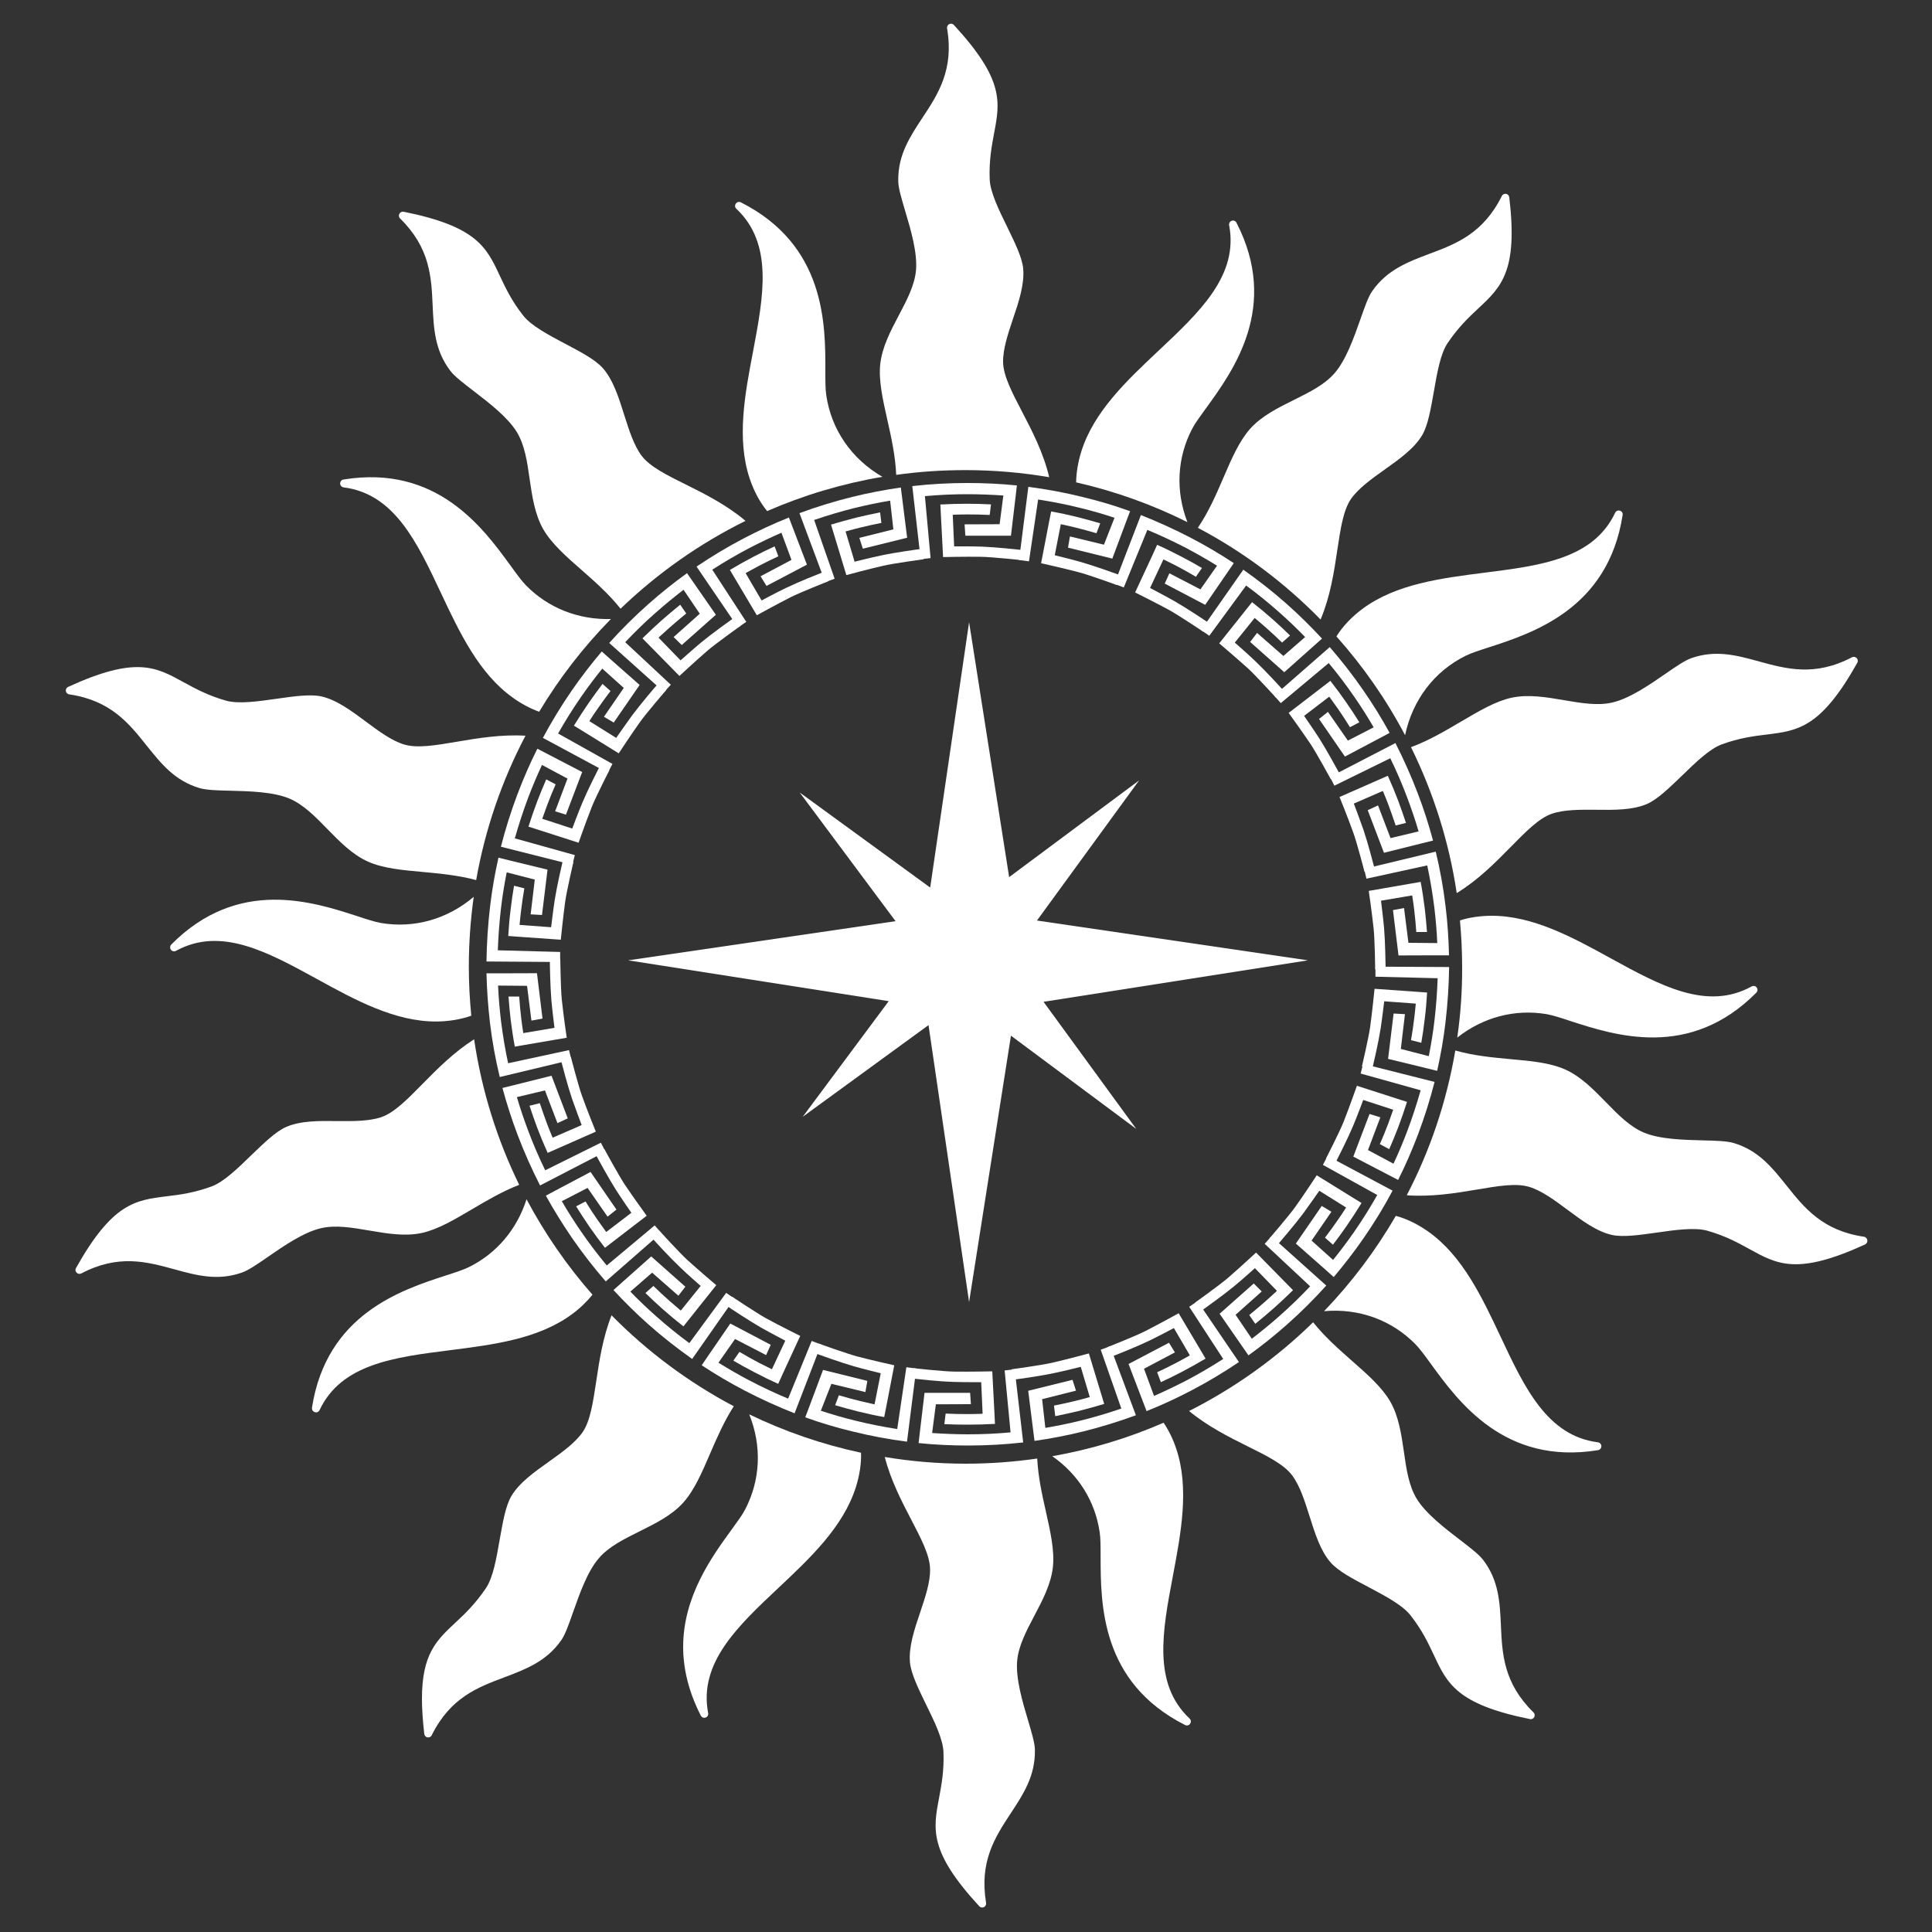 <?xml version="1.0" encoding="utf-8"?>
<!-- Generator: Adobe Illustrator 27.8.1, SVG Export Plug-In . SVG Version: 6.00 Build 0)  -->
<svg version="1.1" id="Calque_1" xmlns="http://www.w3.org/2000/svg" xmlns:xlink="http://www.w3.org/1999/xlink" x="0px" y="0px"
	 viewBox="0 0 150 150" style="enable-background:new 0 0 150 150;" xml:space="preserve">
<rect x="0" y="0" width="150" height="150" fill="#333333" stroke="none"/>
<style type="text/css">
	.st0{fill:#FFFFFF;}
</style>
<polygon class="st0" points="81.02,77.78 101.55,74.56 80.51,71.47 88.44,60.59 78.35,68.1 75.24,48.31 72.22,68.91 62.09,61.53 
	69.53,71.52 48.77,74.56 69,77.73 62.32,86.71 72.09,79.59 75.24,101.09 78.49,80.41 88.22,87.65 "/>
<g>
	<g>
		<path class="st0" d="M71.81,38.52c1.09-0.1,2.19-0.15,3.31-0.15c0,0,0,0,0,0c0,0,0,0,0,0c0.94,0,1.86,0.04,2.78,0.1l-0.29,2.23h0
			l-2.72,0.01l0.06,0.88h3.54l0.36-3.03l0.1-0.87c-1.26-0.13-2.54-0.19-3.84-0.19c-1.45,0-2.88,0.08-4.28,0.24l0.65,5.68l0.77-0.09
			L71.81,38.52z"/>
		<path class="st0" d="M79.34,42.7c-0.39-0.04-2.02-0.22-3.11-0.26c-0.79-0.03-2.15-0.02-2.15-0.02l-0.11-2.45
			c0.04,0,0.08,0,0.12-0.01c0.34-0.01,0.68-0.02,1.03-0.02c0.58,0,1.15,0.01,1.72,0.04l0.1-0.82c-0.6-0.03-1.21-0.05-1.82-0.05
			c-0.71,0-1.41,0.02-2.11,0.06l0.04,0.82l0.17,3.26c0,0,1.72-0.04,2.97-0.02c0.81,0.01,3.14,0.26,3.14,0.26l0-0.01l0.09-0.79
			C79.43,42.7,79.4,42.7,79.34,42.7z"/>
	</g>
	<g>
		<path class="st0" d="M63.21,40.37c1.03-0.35,2.09-0.67,3.18-0.94c0,0,0,0,0,0c0,0,0,0,0,0c0.91-0.22,1.82-0.41,2.72-0.56
			l0.25,2.23l0,0l-2.64,0.66l0.27,0.84l3.44-0.85l-0.38-3.03l-0.11-0.87c-1.26,0.18-2.51,0.42-3.77,0.73
			c-1.41,0.35-2.77,0.77-4.1,1.26l2,5.36l0.73-0.27L63.21,40.37z"/>
		<path class="st0" d="M71.52,42.62c-0.39,0.05-2.01,0.27-3.08,0.5c-0.78,0.16-2.09,0.49-2.09,0.49l-0.7-2.35
			c0.04-0.01,0.07-0.02,0.11-0.03c0.33-0.09,0.66-0.18,0.99-0.26c0.56-0.14,1.12-0.26,1.68-0.37l-0.1-0.82
			c-0.59,0.12-1.18,0.25-1.78,0.39c-0.69,0.17-1.36,0.36-2.03,0.56l0.24,0.79l0.95,3.13c0,0,1.66-0.45,2.88-0.73
			c0.79-0.18,3.11-0.5,3.11-0.5l0-0.01l-0.1-0.79C71.61,42.61,71.58,42.62,71.52,42.62z"/>
	</g>
	<g>
		<path class="st0" d="M55.3,44.23c0.92-0.59,1.87-1.15,2.86-1.67c0,0,0,0,0,0c0,0,0,0,0,0c0.83-0.43,1.67-0.83,2.51-1.2l0.78,2.11
			l0,0l-2.4,1.27l0.46,0.75l3.14-1.65l-1.09-2.85l-0.31-0.81c-1.18,0.47-2.34,1.01-3.49,1.61c-1.28,0.67-2.51,1.41-3.68,2.2
			l3.22,4.73l0.64-0.44L55.3,44.23z"/>
		<path class="st0" d="M63.91,44.42c-0.36,0.14-1.89,0.75-2.87,1.22c-0.72,0.34-1.91,0.98-1.91,0.98l-1.24-2.12
			c0.03-0.02,0.07-0.04,0.1-0.06c0.3-0.17,0.6-0.33,0.9-0.49c0.51-0.27,1.02-0.52,1.54-0.76l-0.29-0.77
			c-0.55,0.25-1.09,0.52-1.63,0.8c-0.63,0.33-1.24,0.67-1.84,1.03l0.42,0.71l1.67,2.81c0,0,1.5-0.83,2.62-1.4
			c0.73-0.37,2.9-1.23,2.9-1.23l0-0.01l-0.29-0.75C63.99,44.39,63.96,44.4,63.91,44.42z"/>
	</g>
	<g>
		<path class="st0" d="M48.54,49.86c0.75-0.79,1.54-1.57,2.38-2.3c0,0,0,0,0,0c0,0,0,0,0,0c0.7-0.62,1.42-1.21,2.15-1.77l1.26,1.86
			l0,0l-2.03,1.81l0.63,0.62l2.65-2.35l-1.74-2.51l-0.5-0.72c-1.03,0.74-2.03,1.54-3,2.4c-1.08,0.96-2.1,1.97-3.04,3.02l4.26,3.82
			l0.52-0.58L48.54,49.86z"/>
		<path class="st0" d="M56.95,47.99c-0.32,0.23-1.65,1.18-2.49,1.87c-0.61,0.51-1.62,1.41-1.62,1.41l-1.71-1.76
			c0.03-0.03,0.05-0.05,0.08-0.08c0.25-0.23,0.5-0.46,0.76-0.69c0.43-0.38,0.87-0.75,1.31-1.11l-0.47-0.68
			c-0.47,0.38-0.93,0.77-1.39,1.17c-0.53,0.47-1.04,0.95-1.54,1.44l0.58,0.59l2.29,2.33c0,0,1.26-1.17,2.21-1.99
			c0.62-0.53,2.52-1.89,2.52-1.89l-0.01-0.01l-0.46-0.66C57.02,47.94,57,47.96,56.95,47.99z"/>
	</g>
	<g>
		<path class="st0" d="M43.33,56.95c0.54-0.95,1.12-1.89,1.76-2.81c0,0,0,0,0,0c0,0,0,0,0,0c0.53-0.77,1.09-1.51,1.67-2.23l1.67,1.5
			l0,0l-1.54,2.24l0.76,0.45l2.01-2.92l-2.29-2.02l-0.65-0.58c-0.82,0.97-1.6,1.98-2.34,3.05c-0.82,1.19-1.56,2.41-2.23,3.66
			L47.19,60l0.36-0.69L43.33,56.95z"/>
		<path class="st0" d="M51.05,53.13c-0.26,0.29-1.32,1.54-1.97,2.41c-0.47,0.64-1.24,1.75-1.24,1.75l-2.08-1.3
			c0.02-0.03,0.04-0.07,0.06-0.1c0.18-0.29,0.37-0.57,0.57-0.85c0.33-0.47,0.66-0.94,1.01-1.39l-0.62-0.55
			c-0.37,0.48-0.72,0.97-1.07,1.47c-0.4,0.58-0.78,1.17-1.15,1.77l0.7,0.43l2.78,1.72c0,0,0.94-1.44,1.67-2.46
			c0.47-0.66,2-2.44,2-2.44l-0.01-0.01l-0.6-0.53C51.11,53.06,51.09,53.08,51.05,53.13z"/>
	</g>
	<g>
		<path class="st0" d="M39.97,65.09c0.3-1.05,0.64-2.1,1.03-3.14c0,0,0,0,0,0c0,0,0,0,0,0c0.33-0.87,0.69-1.73,1.08-2.56l1.98,1.06
			l0,0l-0.96,2.54l0.84,0.26l1.26-3.31l-2.71-1.41l-0.77-0.4c-0.57,1.13-1.08,2.31-1.54,3.52c-0.51,1.35-0.94,2.72-1.29,4.09
			l5.55,1.4l0.19-0.75L39.97,65.09z"/>
		<path class="st0" d="M46.55,59.52c-0.18,0.35-0.92,1.81-1.34,2.81c-0.31,0.73-0.78,2-0.78,2l-2.33-0.76
			c0.01-0.04,0.02-0.07,0.04-0.11c0.11-0.32,0.23-0.64,0.35-0.97c0.2-0.54,0.42-1.07,0.65-1.59l-0.73-0.39
			c-0.24,0.55-0.47,1.11-0.69,1.68c-0.25,0.66-0.48,1.33-0.69,1.99l0.78,0.25l3.11,1c0,0,0.57-1.62,1.03-2.79
			c0.3-0.76,1.36-2.84,1.36-2.84l-0.01-0.01l-0.71-0.37C46.59,59.44,46.57,59.47,46.55,59.52z"/>
	</g>
	<g>
		<path class="st0" d="M38.65,73.78c0.04-1.09,0.12-2.19,0.25-3.3c0,0,0,0,0,0c0,0,0,0,0,0c0.11-0.93,0.26-1.84,0.44-2.75l2.18,0.56
			l0,0l-0.32,2.7l0.88,0.05l0.43-3.52l-2.96-0.72l-0.85-0.21c-0.28,1.24-0.5,2.5-0.65,3.78c-0.17,1.44-0.26,2.87-0.28,4.28
			l5.72,0.04l0-0.78L38.65,73.78z"/>
		<path class="st0" d="M43.7,66.81c-0.09,0.38-0.46,1.98-0.63,3.05c-0.12,0.78-0.28,2.13-0.28,2.13l-2.45-0.18
			c0-0.04,0.01-0.08,0.01-0.12c0.03-0.34,0.07-0.68,0.11-1.02c0.07-0.57,0.15-1.14,0.25-1.7l-0.8-0.2c-0.1,0.59-0.19,1.19-0.26,1.8
			c-0.09,0.7-0.15,1.4-0.19,2.1l0.82,0.06l3.26,0.23c0,0,0.17-1.71,0.34-2.95c0.11-0.81,0.64-3.09,0.64-3.09l-0.01,0l-0.78-0.19
			C43.72,66.72,43.72,66.75,43.7,66.81z"/>
	</g>
	<g>
		<path class="st0" d="M39.45,82.55c-0.23-1.07-0.41-2.16-0.55-3.26c0,0,0,0,0,0c0,0,0,0,0,0c-0.11-0.93-0.19-1.85-0.23-2.77
			l2.25,0.02l0,0l0.34,2.7l0.86-0.16l-0.43-3.52l-3.05,0.01l-0.87,0c0.03,1.27,0.12,2.55,0.27,3.83c0.17,1.44,0.43,2.85,0.76,4.22
			l5.56-1.33l-0.18-0.76L39.45,82.55z"/>
		<path class="st0" d="M42.69,74.56c0,0.39,0.03,2.03,0.12,3.11c0.07,0.79,0.24,2.13,0.24,2.13l-2.42,0.41
			c-0.01-0.04-0.01-0.08-0.02-0.11c-0.05-0.34-0.1-0.68-0.14-1.02c-0.07-0.57-0.12-1.14-0.16-1.71l-0.83,0
			c0.04,0.6,0.1,1.2,0.17,1.81c0.09,0.7,0.19,1.4,0.32,2.08l0.81-0.14L44,80.57c0,0-0.25-1.7-0.38-2.95
			c-0.09-0.81-0.12-3.15-0.12-3.15l-0.01,0l-0.8,0C42.69,74.48,42.69,74.51,42.69,74.56z"/>
	</g>
	<g>
		<path class="st0" d="M42.33,90.86c-0.48-0.98-0.92-2-1.31-3.04c0,0,0,0,0,0c0,0,0,0,0,0c-0.33-0.88-0.63-1.75-0.89-2.64l2.18-0.52
			l0,0l0.97,2.54l0.8-0.37l-1.26-3.31l-2.96,0.74l-0.85,0.21c0.33,1.22,0.72,2.44,1.18,3.65c0.51,1.35,1.1,2.66,1.74,3.92l5.08-2.63
			l-0.36-0.69L42.33,90.86z"/>
		<path class="st0" d="M43.56,82.34c0.1,0.38,0.51,1.96,0.86,2.99c0.26,0.75,0.74,2.02,0.74,2.02l-2.25,0.98
			c-0.01-0.04-0.03-0.07-0.05-0.11c-0.13-0.31-0.26-0.63-0.38-0.95c-0.2-0.54-0.39-1.08-0.57-1.62l-0.8,0.2
			c0.19,0.57,0.39,1.15,0.6,1.71c0.25,0.66,0.52,1.31,0.81,1.95l0.75-0.33l2.99-1.32c0,0-0.65-1.59-1.07-2.77
			c-0.28-0.76-0.87-3.03-0.87-3.03l-0.01,0l-0.77,0.19C43.54,82.25,43.55,82.28,43.56,82.34z"/>
	</g>
	<g>
		<path class="st0" d="M47.11,98.25c-0.7-0.84-1.37-1.72-2-2.64c0,0,0,0,0,0c0,0,0,0,0,0c-0.53-0.77-1.03-1.55-1.49-2.35l2-1.03l0,0
			l1.55,2.23l0.69-0.55l-2.01-2.92l-2.7,1.43l-0.77,0.41c0.61,1.11,1.29,2.2,2.02,3.27c0.82,1.19,1.7,2.32,2.63,3.39l4.31-3.77
			l-0.51-0.58L47.11,98.25z"/>
		<path class="st0" d="M46.27,89.68c0.19,0.34,0.97,1.78,1.55,2.7c0.43,0.67,1.2,1.78,1.2,1.78l-1.95,1.49
			c-0.02-0.03-0.05-0.06-0.07-0.09c-0.2-0.27-0.4-0.55-0.6-0.84c-0.33-0.47-0.64-0.95-0.94-1.44l-0.73,0.38
			c0.32,0.51,0.65,1.02,0.99,1.52c0.4,0.58,0.82,1.15,1.25,1.7l0.65-0.5l2.59-1.99c0,0-1.01-1.39-1.71-2.43
			c-0.45-0.68-1.57-2.73-1.57-2.73l-0.01,0.01l-0.71,0.37C46.22,89.6,46.24,89.63,46.27,89.68z"/>
	</g>
	<g>
		<path class="st0" d="M53.52,104.28c-0.88-0.65-1.74-1.34-2.57-2.08c0,0,0,0,0,0c0,0,0,0,0,0c-0.7-0.62-1.37-1.26-2.01-1.92
			l1.69-1.47l0,0l2.04,1.79l0.54-0.7l-2.65-2.35l-2.28,2.03l-0.65,0.58c0.86,0.93,1.77,1.83,2.74,2.69
			c1.08,0.96,2.21,1.84,3.37,2.66l3.28-4.69l-0.64-0.44L53.52,104.28z"/>
		<path class="st0" d="M50.65,96.15c0.26,0.29,1.37,1.5,2.16,2.25c0.57,0.55,1.59,1.44,1.59,1.44l-1.54,1.91
			c-0.03-0.02-0.06-0.05-0.09-0.07c-0.26-0.22-0.52-0.44-0.78-0.67c-0.43-0.38-0.85-0.77-1.26-1.17l-0.62,0.55
			c0.43,0.42,0.87,0.83,1.33,1.24c0.53,0.47,1.07,0.92,1.62,1.35l0.51-0.64l2.04-2.56c0,0-1.31-1.11-2.24-1.95
			c-0.6-0.55-2.18-2.28-2.18-2.28l-0.01,0.01l-0.6,0.53C50.59,96.09,50.61,96.11,50.65,96.15z"/>
	</g>
	<g>
		<path class="st0" d="M61.19,108.59c-1.01-0.42-2.01-0.89-3-1.41c0,0,0,0,0,0c0,0,0,0,0,0c-0.83-0.43-1.63-0.9-2.41-1.38l1.29-1.84
			l0,0l2.41,1.25l0.36-0.8l-3.14-1.65l-1.73,2.52l-0.49,0.72c1.06,0.7,2.16,1.35,3.31,1.95c1.28,0.67,2.59,1.26,3.9,1.78l2.06-5.34
			l-0.73-0.28L61.19,108.59z"/>
		<path class="st0" d="M56.45,101.4c0.32,0.22,1.69,1.13,2.63,1.67c0.69,0.39,1.89,1.02,1.89,1.02l-1.04,2.22
			c-0.03-0.02-0.07-0.03-0.1-0.05c-0.31-0.15-0.61-0.3-0.92-0.46c-0.51-0.27-1.01-0.55-1.5-0.84l-0.47,0.68
			c0.52,0.31,1.05,0.6,1.59,0.88c0.63,0.33,1.26,0.64,1.89,0.92l0.34-0.75l1.37-2.97c0,0-1.54-0.76-2.64-1.36
			c-0.71-0.39-2.66-1.69-2.66-1.69l-0.01,0.01l-0.45,0.66C56.38,101.35,56.41,101.36,56.45,101.4z"/>
	</g>
	<g>
		<path class="st0" d="M69.66,110.95c-1.08-0.17-2.16-0.38-3.25-0.65c0,0,0,0,0,0c0,0,0,0,0,0c-0.91-0.22-1.8-0.48-2.68-0.77
			l0.82-2.09l0,0l2.64,0.64l0.15-0.87l-3.44-0.85l-1.07,2.86l-0.31,0.82c1.19,0.43,2.42,0.8,3.68,1.1c1.41,0.35,2.81,0.61,4.22,0.79
			l0.72-5.68l-0.77-0.1L69.66,110.95z"/>
		<path class="st0" d="M63.35,105.09c0.37,0.13,1.91,0.69,2.95,0.99c0.76,0.22,2.08,0.54,2.08,0.54l-0.48,2.41
			c-0.04-0.01-0.08-0.01-0.11-0.02c-0.33-0.07-0.67-0.15-1-0.23c-0.56-0.14-1.11-0.29-1.66-0.45l-0.29,0.77
			c0.58,0.17,1.16,0.33,1.75,0.48c0.69,0.17,1.37,0.32,2.06,0.44l0.16-0.81l0.62-3.21c0,0-1.68-0.37-2.89-0.69
			c-0.79-0.21-2.99-1-2.99-1l0,0.01l-0.28,0.75C63.27,105.07,63.29,105.08,63.35,105.09z"/>
	</g>
	<g>
		<path class="st0" d="M78.46,111.21c-1.09,0.1-2.19,0.15-3.31,0.15c0,0,0,0,0,0c0,0,0,0,0,0c-0.94,0-1.86-0.04-2.78-0.1l0.29-2.23
			h0l2.72-0.01l-0.06-0.88l-3.54,0l-0.36,3.03l-0.1,0.87c1.26,0.13,2.54,0.19,3.84,0.19c1.45,0,2.88-0.08,4.28-0.24l-0.66-5.68
			L78,106.4L78.46,111.21z"/>
		<path class="st0" d="M70.92,107.04c0.39,0.04,2.02,0.22,3.11,0.25c0.79,0.03,2.15,0.02,2.15,0.02l0.11,2.45
			c-0.04,0-0.08,0-0.12,0.01c-0.34,0.01-0.68,0.02-1.03,0.02c-0.58,0-1.15-0.01-1.72-0.04l-0.1,0.82c0.6,0.03,1.21,0.04,1.82,0.04
			c0.71,0,1.41-0.02,2.11-0.06l-0.04-0.82l-0.17-3.26c0,0-1.72,0.04-2.97,0.02c-0.81-0.01-3.14-0.26-3.14-0.26l0,0.01l-0.09,0.79
			C70.84,107.03,70.87,107.03,70.92,107.04z"/>
	</g>
	<g>
		<path class="st0" d="M87.06,109.36c-1.03,0.35-2.09,0.67-3.18,0.94c0,0,0,0,0,0c0,0,0,0,0,0c-0.91,0.22-1.82,0.41-2.72,0.56
			l-0.25-2.23l0,0l2.63-0.66l-0.27-0.84l-3.44,0.85l0.38,3.03l0.11,0.86c1.26-0.18,2.51-0.42,3.77-0.73
			c1.41-0.35,2.77-0.77,4.1-1.26l-2-5.36l-0.73,0.27L87.06,109.36z"/>
		<path class="st0" d="M78.74,107.11c0.39-0.05,2.01-0.27,3.08-0.5c0.78-0.16,2.09-0.49,2.09-0.49l0.7,2.35
			c-0.04,0.01-0.07,0.02-0.11,0.03c-0.33,0.09-0.66,0.18-0.99,0.26c-0.56,0.14-1.12,0.26-1.68,0.37l0.1,0.82
			c0.59-0.12,1.18-0.25,1.77-0.39c0.69-0.17,1.36-0.36,2.03-0.56l-0.24-0.79l-0.95-3.13c0,0-1.66,0.45-2.88,0.73
			c-0.79,0.18-3.11,0.5-3.11,0.5l0,0.01l0.1,0.79C78.66,107.12,78.69,107.12,78.74,107.11z"/>
	</g>
	<g>
		<path class="st0" d="M94.97,105.51c-0.92,0.59-1.87,1.15-2.86,1.67c0,0,0,0,0,0c0,0,0,0,0,0c-0.83,0.43-1.67,0.83-2.51,1.2
			l-0.78-2.11l0,0l2.4-1.27l-0.46-0.75l-3.14,1.65l1.09,2.85l0.31,0.81c1.18-0.47,2.34-1.01,3.49-1.61c1.28-0.67,2.51-1.41,3.68-2.2
			l-3.22-4.73l-0.64,0.44L94.97,105.51z"/>
		<path class="st0" d="M86.36,105.31c0.36-0.14,1.89-0.75,2.87-1.22c0.71-0.34,1.91-0.98,1.91-0.98l1.24,2.12
			c-0.03,0.02-0.07,0.04-0.1,0.06c-0.3,0.17-0.6,0.33-0.9,0.49c-0.51,0.27-1.02,0.52-1.54,0.76l0.29,0.77
			c0.55-0.25,1.09-0.52,1.63-0.8c0.63-0.33,1.24-0.67,1.84-1.03l-0.42-0.71l-1.67-2.81c0,0-1.5,0.83-2.62,1.4
			c-0.72,0.37-2.9,1.23-2.9,1.23l0,0.01l0.29,0.75C86.28,105.34,86.3,105.33,86.36,105.31z"/>
	</g>
	<g>
		<path class="st0" d="M101.72,99.87c-0.75,0.79-1.54,1.56-2.38,2.3c0,0,0,0,0,0c0,0,0,0,0,0c-0.7,0.62-1.42,1.21-2.15,1.77
			l-1.26-1.86l0,0l2.03-1.81l-0.62-0.62L94.69,102l1.74,2.51l0.5,0.72c1.03-0.74,2.03-1.54,3-2.4c1.08-0.96,2.1-1.97,3.04-3.02
			l-4.26-3.82l-0.52,0.58L101.72,99.87z"/>
		<path class="st0" d="M93.32,101.74c0.32-0.23,1.65-1.18,2.49-1.87c0.61-0.5,1.62-1.41,1.62-1.41l1.71,1.76
			c-0.03,0.03-0.05,0.05-0.08,0.08c-0.25,0.23-0.5,0.46-0.76,0.69c-0.43,0.38-0.87,0.75-1.31,1.11l0.47,0.68
			c0.47-0.38,0.93-0.77,1.39-1.17c0.53-0.47,1.04-0.95,1.54-1.44l-0.58-0.59l-2.29-2.33c0,0-1.26,1.17-2.21,1.99
			c-0.62,0.53-2.52,1.89-2.52,1.89l0.01,0.01l0.46,0.66C93.24,101.79,93.27,101.77,93.32,101.74z"/>
	</g>
	<g>
		<path class="st0" d="M106.93,92.78c-0.54,0.95-1.12,1.89-1.76,2.81c0,0,0,0,0,0c0,0,0,0,0,0c-0.53,0.77-1.09,1.51-1.67,2.23
			l-1.67-1.5l0,0l1.54-2.24l-0.75-0.45l-2.01,2.92l2.29,2.02l0.65,0.58c0.82-0.97,1.6-1.98,2.34-3.05c0.82-1.19,1.57-2.41,2.23-3.66
			l-5.05-2.69l-0.36,0.69L106.93,92.78z"/>
		<path class="st0" d="M99.22,96.61c0.25-0.3,1.32-1.54,1.97-2.41c0.47-0.64,1.24-1.75,1.24-1.75l2.08,1.3
			c-0.02,0.03-0.04,0.07-0.06,0.1c-0.18,0.29-0.38,0.57-0.57,0.85c-0.33,0.47-0.66,0.94-1.01,1.39l0.62,0.55
			c0.37-0.48,0.72-0.97,1.07-1.47c0.4-0.58,0.78-1.17,1.15-1.77l-0.7-0.43l-2.78-1.72c0,0-0.94,1.44-1.67,2.46
			c-0.47,0.66-2,2.44-2,2.44l0.01,0.01l0.6,0.53C99.16,96.67,99.18,96.65,99.22,96.61z"/>
	</g>
	<g>
		<path class="st0" d="M110.3,84.65c-0.3,1.05-0.64,2.1-1.03,3.14c0,0,0,0,0,0c0,0,0,0,0,0c-0.33,0.87-0.69,1.73-1.08,2.56
			l-1.98-1.06l0,0l0.96-2.54l-0.84-0.26l-1.26,3.31l2.71,1.41l0.77,0.4c0.57-1.13,1.08-2.31,1.54-3.52
			c0.51-1.35,0.94-2.72,1.29-4.09l-5.55-1.4l-0.19,0.75L110.3,84.65z"/>
		<path class="st0" d="M103.72,90.21c0.18-0.35,0.92-1.81,1.34-2.81c0.31-0.73,0.78-2,0.78-2l2.33,0.76
			c-0.01,0.04-0.02,0.07-0.04,0.11c-0.11,0.32-0.23,0.64-0.35,0.97c-0.2,0.54-0.42,1.07-0.65,1.59l0.73,0.39
			c0.24-0.55,0.47-1.11,0.69-1.68c0.25-0.66,0.48-1.33,0.69-1.99l-0.78-0.25l-3.11-1c0,0-0.57,1.62-1.03,2.79
			c-0.3,0.76-1.36,2.84-1.36,2.84l0.01,0l0.71,0.37C103.68,90.29,103.7,90.26,103.72,90.21z"/>
	</g>
	<g>
		<path class="st0" d="M111.62,75.95c-0.04,1.09-0.12,2.19-0.25,3.3c0,0,0,0,0,0c0,0,0,0,0,0c-0.11,0.93-0.26,1.84-0.44,2.75
			l-2.17-0.56l0,0l0.32-2.7l-0.88-0.05l-0.43,3.52l2.96,0.72l0.85,0.21c0.28-1.24,0.5-2.5,0.65-3.78c0.17-1.44,0.26-2.87,0.28-4.28
			l-5.72-0.03l0,0.78L111.62,75.95z"/>
		<path class="st0" d="M106.56,82.92c0.09-0.38,0.46-1.98,0.63-3.05c0.12-0.78,0.28-2.13,0.28-2.13l2.45,0.18
			c0,0.04-0.01,0.08-0.01,0.12c-0.03,0.34-0.07,0.68-0.11,1.02c-0.07,0.57-0.15,1.14-0.25,1.7l0.8,0.2c0.1-0.59,0.19-1.19,0.26-1.8
			c0.09-0.7,0.15-1.4,0.19-2.1l-0.82-0.06l-3.26-0.23c0,0-0.17,1.71-0.34,2.95c-0.11,0.81-0.64,3.08-0.64,3.08l0.01,0l0.78,0.19
			C106.54,83.01,106.55,82.98,106.56,82.92z"/>
	</g>
	<g>
		<path class="st0" d="M110.81,67.19c0.23,1.07,0.41,2.16,0.55,3.26c0,0,0,0,0,0c0,0,0,0,0,0c0.11,0.93,0.19,1.85,0.23,2.77
			l-2.24-0.02l0,0l-0.34-2.7l-0.86,0.16l0.43,3.52l3.05-0.01l0.87,0c-0.03-1.27-0.11-2.55-0.27-3.83c-0.17-1.44-0.43-2.85-0.76-4.22
			l-5.56,1.34l0.18,0.76L110.81,67.19z"/>
		<path class="st0" d="M107.58,75.17c-0.01-0.39-0.03-2.03-0.12-3.11c-0.07-0.79-0.24-2.13-0.24-2.13l2.42-0.41
			c0.01,0.04,0.01,0.08,0.02,0.11c0.05,0.34,0.1,0.68,0.14,1.02c0.07,0.57,0.12,1.14,0.16,1.71l0.83,0c-0.04-0.6-0.1-1.2-0.17-1.81
			c-0.09-0.7-0.19-1.4-0.32-2.08l-0.81,0.14l-3.22,0.56c0,0,0.25,1.7,0.38,2.95c0.09,0.81,0.12,3.15,0.12,3.15l0.01,0l0.8,0
			C107.58,75.25,107.58,75.22,107.58,75.17z"/>
	</g>
	<g>
		<path class="st0" d="M107.94,58.87c0.48,0.98,0.92,2,1.31,3.04c0,0,0,0,0,0c0,0,0,0,0,0c0.33,0.88,0.63,1.75,0.89,2.64l-2.18,0.52
			l0,0l-0.97-2.54l-0.8,0.37l1.26,3.31l2.96-0.74l0.85-0.21c-0.33-1.23-0.72-2.45-1.18-3.65c-0.51-1.35-1.1-2.66-1.74-3.92
			l-5.08,2.63L103.6,61L107.94,58.87z"/>
		<path class="st0" d="M106.71,67.39c-0.1-0.38-0.51-1.96-0.86-2.99c-0.26-0.75-0.74-2.01-0.74-2.01l2.25-0.98
			c0.01,0.04,0.03,0.07,0.05,0.11c0.13,0.31,0.26,0.63,0.38,0.95c0.2,0.54,0.39,1.08,0.57,1.62l0.8-0.2
			c-0.19-0.57-0.39-1.14-0.6-1.71c-0.25-0.66-0.52-1.31-0.81-1.95l-0.75,0.33L104,61.88c0,0,0.65,1.59,1.07,2.77
			c0.28,0.76,0.87,3.03,0.87,3.03l0.01,0l0.77-0.19C106.73,67.48,106.72,67.45,106.71,67.39z"/>
	</g>
	<g>
		<path class="st0" d="M103.16,51.48c0.7,0.84,1.37,1.72,2,2.64c0,0,0,0,0,0c0,0,0,0,0,0c0.53,0.77,1.03,1.55,1.49,2.35l-2,1.03l0,0
			l-1.55-2.23l-0.69,0.55l2.01,2.92l2.7-1.43l0.77-0.41c-0.61-1.11-1.28-2.2-2.02-3.27c-0.82-1.19-1.7-2.32-2.63-3.39l-4.31,3.77
			l0.51,0.58L103.16,51.48z"/>
		<path class="st0" d="M104,60.06c-0.19-0.34-0.97-1.78-1.55-2.7c-0.43-0.67-1.2-1.78-1.2-1.78l1.95-1.49
			c0.02,0.03,0.05,0.06,0.07,0.09c0.2,0.27,0.4,0.55,0.6,0.84c0.33,0.47,0.64,0.95,0.94,1.44l0.73-0.38c-0.32-0.51-0.65-1.02-1-1.52
			c-0.4-0.58-0.82-1.15-1.25-1.7l-0.65,0.5l-2.59,1.99c0,0,1.01,1.39,1.71,2.43c0.45,0.68,1.57,2.73,1.57,2.73l0.01-0.01l0.71-0.37
			C104.04,60.13,104.03,60.11,104,60.06z"/>
	</g>
	<g>
		<path class="st0" d="M96.75,45.46c0.88,0.65,1.74,1.34,2.57,2.08c0,0,0,0,0,0c0,0,0,0,0,0c0.7,0.62,1.37,1.26,2.01,1.92
			l-1.69,1.47l0,0l-2.04-1.79l-0.54,0.7l2.65,2.35l2.28-2.03l0.65-0.58c-0.86-0.93-1.77-1.83-2.74-2.69
			c-1.08-0.96-2.21-1.84-3.37-2.66l-3.28,4.69l0.64,0.44L96.75,45.46z"/>
		<path class="st0" d="M99.62,53.58c-0.26-0.29-1.37-1.5-2.16-2.25c-0.57-0.55-1.59-1.44-1.59-1.44l1.54-1.91
			c0.03,0.02,0.06,0.05,0.09,0.07c0.26,0.22,0.52,0.44,0.78,0.67c0.43,0.38,0.85,0.77,1.26,1.17l0.62-0.55
			c-0.43-0.42-0.87-0.83-1.33-1.24c-0.53-0.47-1.07-0.92-1.62-1.35l-0.51,0.64l-2.04,2.56c0,0,1.31,1.11,2.24,1.95
			c0.6,0.55,2.18,2.28,2.18,2.28l0.01-0.01l0.6-0.53C99.68,53.64,99.66,53.62,99.62,53.58z"/>
	</g>
	<g>
		<path class="st0" d="M89.08,41.14c1.01,0.42,2.01,0.89,3,1.4c0,0,0,0,0,0c0,0,0,0,0,0c0.83,0.44,1.63,0.9,2.41,1.38l-1.29,1.84
			l0,0l-2.41-1.25l-0.36,0.8l3.14,1.65l1.73-2.52l0.49-0.72c-1.06-0.7-2.16-1.35-3.31-1.95c-1.28-0.67-2.59-1.26-3.9-1.78
			l-2.06,5.34l0.73,0.28L89.08,41.14z"/>
		<path class="st0" d="M93.81,48.34c-0.32-0.22-1.69-1.13-2.63-1.67c-0.69-0.39-1.89-1.02-1.89-1.02l1.04-2.22
			c0.03,0.02,0.07,0.03,0.1,0.05c0.31,0.15,0.61,0.3,0.92,0.46c0.51,0.27,1.01,0.55,1.5,0.84l0.47-0.68
			c-0.52-0.31-1.05-0.6-1.59-0.88c-0.63-0.33-1.26-0.64-1.89-0.92l-0.34,0.75L88.13,46c0,0,1.54,0.76,2.64,1.36
			c0.71,0.39,2.66,1.69,2.66,1.69l0.01-0.01l0.45-0.66C93.88,48.38,93.86,48.37,93.81,48.34z"/>
	</g>
	<g>
		<path class="st0" d="M80.6,38.78c1.08,0.17,2.16,0.38,3.25,0.65c0,0,0,0,0,0c0,0,0,0,0,0c0.91,0.22,1.8,0.48,2.68,0.77l-0.82,2.09
			l0,0l-2.64-0.64l-0.15,0.87l3.44,0.85l1.07-2.86l0.31-0.82c-1.19-0.43-2.42-0.8-3.68-1.1c-1.41-0.35-2.81-0.61-4.22-0.79
			l-0.72,5.68l0.77,0.1L80.6,38.78z"/>
		<path class="st0" d="M86.92,44.64c-0.37-0.13-1.91-0.69-2.95-0.99c-0.76-0.22-2.08-0.54-2.08-0.54l0.47-2.41
			c0.04,0.01,0.08,0.01,0.11,0.02c0.33,0.07,0.67,0.15,1,0.23c0.56,0.14,1.11,0.29,1.66,0.45l0.29-0.77
			c-0.58-0.17-1.16-0.33-1.75-0.48c-0.69-0.17-1.37-0.32-2.06-0.44l-0.16,0.81l-0.62,3.21c0,0,1.68,0.37,2.89,0.69
			c0.79,0.2,2.99,1,2.99,1l0-0.01L87,44.67C87,44.67,86.97,44.66,86.92,44.64z"/>
	</g>
</g>
<g>
	<path class="st0" d="M113.14,80.56c2-1.58,4.47-2.24,6.95-1.82c0.45,0.08,1.08,0.28,1.8,0.52c3.48,1.13,9.29,3.03,14.47-2.19
		c0.11-0.11,0.12-0.28,0.03-0.4c-0.09-0.12-0.26-0.16-0.4-0.08c-3.47,1.91-7.09-0.08-10.92-2.18c-2.98-1.64-6.07-3.33-9.31-3.31
		c-0.87,0.01-1.69,0.13-2.41,0.36c0.11,1.19,0.17,2.4,0.17,3.62C113.53,76.93,113.4,78.77,113.14,80.56z"/>
	<path class="st0" d="M36.78,69.63c-2.04,1.73-4.62,2.47-7.21,2.03c-0.45-0.08-1.08-0.28-1.8-0.52c-3.48-1.13-9.29-3.03-14.47,2.19
		c-0.06,0.06-0.09,0.14-0.09,0.22c0,0.07,0.02,0.13,0.06,0.19c0.09,0.12,0.26,0.16,0.4,0.08c3.47-1.9,7.09,0.08,10.92,2.18
		c2.98,1.64,6.07,3.33,9.31,3.31c0.98-0.01,1.9-0.17,2.69-0.45c-0.12-1.25-0.19-2.51-0.19-3.79C36.4,73.22,36.53,71.4,36.78,69.63z"
		/>
	<path class="st0" d="M68.69,113.12c0.47,1.8,1.3,3.42,2.06,4.87c0.77,1.48,1.44,2.76,1.46,3.82c0.03,1.02-0.38,2.21-0.77,3.38
		c-0.45,1.32-0.9,2.68-0.79,3.89c0.09,0.88,0.65,2.02,1.24,3.24c0.65,1.32,1.32,2.69,1.36,3.7c0.06,1.47-0.16,2.58-0.34,3.57
		c-0.46,2.42-0.8,4.16,3.12,8.41c0.09,0.1,0.24,0.13,0.36,0.07c0.12-0.06,0.19-0.19,0.17-0.33c-0.54-3.21,0.7-5.11,1.91-6.95
		c0.99-1.5,1.92-2.92,1.88-4.94c-0.01-0.54-0.26-1.36-0.54-2.31c-0.43-1.43-0.95-3.21-0.84-4.57c0.1-1.17,0.7-2.32,1.34-3.53
		c0.64-1.21,1.3-2.47,1.44-3.8c0.13-1.27-0.2-2.74-0.55-4.3c-0.3-1.32-0.6-2.7-0.67-4.1c-1.81,0.26-3.66,0.4-5.55,0.4
		C72.83,113.64,70.73,113.46,68.69,113.12z"/>
	<path class="st0" d="M81.46,37.05c-0.45-1.9-1.33-3.6-2.12-5.11c-0.77-1.48-1.44-2.76-1.46-3.82c-0.02-1.01,0.38-2.21,0.77-3.37
		c0.45-1.32,0.9-2.69,0.79-3.89c-0.08-0.88-0.65-2.02-1.24-3.24c-0.65-1.32-1.32-2.69-1.36-3.7c-0.06-1.47,0.16-2.58,0.34-3.57
		c0.46-2.42,0.8-4.16-3.12-8.41c-0.09-0.1-0.24-0.13-0.36-0.07c-0.12,0.06-0.19,0.19-0.17,0.33c0.55,3.21-0.7,5.11-1.91,6.94
		c-0.97,1.47-1.88,2.86-1.88,4.8c0,0.05,0,0.09,0,0.14c0.01,0.54,0.26,1.36,0.54,2.31c0.43,1.43,0.95,3.21,0.84,4.57
		c-0.1,1.17-0.7,2.32-1.34,3.53c-0.64,1.21-1.3,2.47-1.44,3.8c-0.13,1.27,0.2,2.74,0.55,4.3c0.31,1.37,0.63,2.82,0.69,4.28
		c1.76-0.25,3.55-0.37,5.38-0.37C77.18,36.5,79.35,36.69,81.46,37.05z"/>
	<path class="st0" d="M85.38,118.97c0.07,0.45,0.07,1.11,0.07,1.87c0.01,3.67-0.01,9.77,6.56,13.09c0.14,0.07,0.3,0.03,0.39-0.1
		c0.09-0.13,0.07-0.3-0.04-0.4c-2.88-2.71-2.11-6.77-1.3-11.06c0.63-3.34,1.29-6.8,0.27-9.87c-0.25-0.76-0.59-1.45-0.99-2.04
		c-2.73,1.19-5.63,2.07-8.64,2.6C83.71,114.46,85.03,116.55,85.38,118.97z"/>
	<path class="st0" d="M64.15,30.68c-0.07-0.45-0.07-1.11-0.07-1.88c0.01-3.64,0.01-9.77-6.56-13.09c-0.14-0.07-0.3-0.03-0.39,0.1
		c-0.04,0.05-0.06,0.12-0.06,0.18c0,0.08,0.03,0.16,0.1,0.22c2.88,2.71,2.11,6.77,1.3,11.06c-0.64,3.34-1.29,6.8-0.27,9.87
		c0.33,0.99,0.8,1.86,1.36,2.54c2.82-1.23,5.82-2.13,8.95-2.66C66.12,35.64,64.54,33.36,64.15,30.68z"/>
	<path class="st0" d="M32.8,84.16c-1.17,1.19-2.18,2.22-3.18,2.57c-0.96,0.33-2.22,0.32-3.45,0.31c-1.39-0.02-2.83-0.03-3.94,0.45
		c-0.81,0.35-1.72,1.24-2.7,2.18c-1.06,1.03-2.15,2.09-3.09,2.44c-1.38,0.51-2.51,0.65-3.5,0.77c-2.44,0.3-4.21,0.53-7.04,5.57
		c-0.03,0.05-0.04,0.1-0.04,0.15c0,0.08,0.03,0.16,0.09,0.21c0.1,0.1,0.24,0.12,0.36,0.06c2.88-1.51,5.08-0.91,7.2-0.33
		c1.74,0.48,3.38,0.93,5.28,0.26c0.51-0.18,1.21-0.66,2.03-1.23c1.23-0.85,2.76-1.9,4.09-2.21c1.14-0.27,2.42-0.05,3.77,0.18
		c1.35,0.23,2.75,0.47,4.06,0.19c1.25-0.27,2.54-1.04,3.92-1.85c1.15-0.68,2.36-1.39,3.65-1.89c-1.71-3.5-2.91-7.3-3.5-11.3
		C35.23,81.7,33.95,82.99,32.8,84.16z"/>
	<path class="st0" d="M117.3,65.75c1.17-1.19,2.18-2.22,3.18-2.57c0.96-0.33,2.22-0.32,3.45-0.31c1.39,0.02,2.83,0.03,3.94-0.45
		c0.81-0.35,1.72-1.24,2.7-2.18c1.06-1.03,2.15-2.09,3.09-2.44c1.38-0.51,2.51-0.65,3.5-0.77c2.44-0.3,4.21-0.52,7.04-5.57
		c0.07-0.12,0.05-0.27-0.05-0.37c-0.1-0.1-0.24-0.12-0.36-0.06c-2.88,1.51-5.08,0.91-7.2,0.33c-1.74-0.48-3.38-0.93-5.28-0.26
		c-0.51,0.18-1.21,0.66-2.03,1.23c-1.23,0.85-2.76,1.9-4.09,2.21c-1.14,0.27-2.42,0.05-3.77-0.18c-1.35-0.23-2.75-0.47-4.06-0.19
		c-1.25,0.27-2.54,1.04-3.92,1.85c-1.22,0.72-2.51,1.48-3.89,1.99c1.73,3.51,2.95,7.32,3.55,11.33
		C114.77,68.32,116.11,66.96,117.3,65.75z"/>
	<path class="st0" d="M36.4,98.38c-0.41,0.2-1.04,0.41-1.76,0.64c-3.48,1.13-9.29,3.01-10.42,10.28c0,0.02,0,0.03,0,0.05
		c0,0.13,0.09,0.25,0.22,0.29c0.15,0.05,0.3-0.02,0.37-0.16c1.69-3.58,5.78-4.1,10.12-4.65c3.38-0.43,6.87-0.87,9.47-2.79
		c0.63-0.46,1.16-0.98,1.6-1.52c-1.98-2.25-3.7-4.74-5.12-7.41C40.14,95.43,38.57,97.31,36.4,98.38z"/>
	<path class="st0" d="M113.8,50.91c0.41-0.2,1.04-0.41,1.76-0.64c3.48-1.13,9.29-3.01,10.42-10.28c0.03-0.16-0.07-0.3-0.21-0.34
		c-0.15-0.05-0.3,0.02-0.37,0.16c-1.69,3.58-5.78,4.1-10.12,4.65c-3.37,0.43-6.86,0.87-9.47,2.79c-0.87,0.64-1.57,1.39-2.05,2.16
		c2.07,2.32,3.87,4.9,5.33,7.67C109.67,54.35,111.35,52.12,113.8,50.91z"/>
	<path class="st0" d="M53.25,37.62c-1.5-0.74-2.79-1.39-3.43-2.23c-0.61-0.81-0.99-2.02-1.36-3.19c-0.42-1.33-0.85-2.7-1.65-3.61
		c-0.58-0.66-1.71-1.26-2.91-1.89c-1.3-0.69-2.65-1.4-3.27-2.19c-0.91-1.15-1.39-2.18-1.82-3.09c-1.04-2.23-1.8-3.84-7.47-4.98
		c-0.13-0.03-0.27,0.04-0.33,0.16c-0.02,0.05-0.04,0.09-0.04,0.14c0,0.08,0.03,0.16,0.09,0.22c2.33,2.28,2.43,4.55,2.53,6.74
		c0.08,1.8,0.16,3.5,1.38,5.1c0.33,0.43,1.01,0.95,1.79,1.55c1.19,0.91,2.66,2.04,3.37,3.2c0.61,1.01,0.8,2.28,0.99,3.64
		c0.2,1.36,0.4,2.76,1.07,3.92c0.64,1.1,1.77,2.1,2.97,3.15c1.04,0.91,2.13,1.88,3.02,3c2.85-2.74,6.12-5.05,9.7-6.82
		C56.44,39.22,54.76,38.37,53.25,37.62z"/>
	<path class="st0" d="M96.88,112.3c1.5,0.74,2.79,1.39,3.43,2.23c0.61,0.81,0.99,2.01,1.36,3.18c0.42,1.33,0.85,2.71,1.65,3.61
		c0.58,0.66,1.71,1.26,2.91,1.89c1.3,0.69,2.65,1.4,3.27,2.19c0.91,1.15,1.39,2.18,1.82,3.09c1.04,2.23,1.8,3.84,7.47,4.98
		c0.13,0.03,0.27-0.04,0.33-0.16c0.06-0.12,0.04-0.27-0.06-0.36c-2.33-2.28-2.43-4.55-2.53-6.74c-0.08-1.8-0.16-3.5-1.38-5.1
		c-0.33-0.43-1.01-0.95-1.79-1.55c-1.19-0.91-2.66-2.04-3.37-3.2c-0.61-1.01-0.8-2.28-0.99-3.64c-0.2-1.36-0.4-2.76-1.07-3.92
		c-0.64-1.1-1.77-2.1-2.97-3.15c-1.03-0.91-2.12-1.87-3.01-2.99c-2.82,2.76-6.07,5.09-9.63,6.89
		C93.75,110.73,95.39,111.56,96.88,112.3z"/>
	<path class="st0" d="M40.83,45.44c-0.32-0.33-0.71-0.86-1.16-1.48c-2.15-2.96-5.74-7.91-13-6.73c-0.15,0.02-0.26,0.15-0.26,0.3
		c0,0,0,0,0,0.01c0,0.15,0.12,0.28,0.27,0.3c3.93,0.5,5.69,4.23,7.55,8.19c1.45,3.08,2.95,6.26,5.59,8.14
		c0.66,0.48,1.36,0.84,2.04,1.09c1.57-2.62,3.44-5.03,5.57-7.2C44.93,48.13,42.57,47.22,40.83,45.44z"/>
	<path class="st0" d="M109.91,104.38c0.32,0.33,0.71,0.86,1.16,1.48c2.15,2.96,5.74,7.91,13,6.73c0.15-0.02,0.26-0.15,0.26-0.3
		c0,0,0,0,0-0.01c0-0.15-0.12-0.28-0.27-0.3c-3.93-0.5-5.69-4.23-7.55-8.19c-1.45-3.08-2.95-6.26-5.58-8.14
		c-0.84-0.6-1.72-1.03-2.56-1.25c-1.56,2.69-3.43,5.17-5.57,7.4C105.48,101.56,108.04,102.47,109.91,104.38z"/>
	<path class="st0" d="M102.53,48.1c0.76-1.81,1.05-3.71,1.3-5.41c0.25-1.65,0.46-3.08,1.06-3.95c0.58-0.83,1.61-1.57,2.61-2.28
		c1.14-0.81,2.31-1.64,2.92-2.68c0.45-0.76,0.66-2.02,0.9-3.35c0.25-1.45,0.51-2.96,1.07-3.79c0.82-1.22,1.64-2,2.37-2.68
		c1.8-1.68,3.1-2.9,2.42-8.64c-0.02-0.14-0.12-0.25-0.25-0.27c-0.13-0.02-0.27,0.04-0.33,0.17c-1.45,2.92-3.57,3.72-5.63,4.49
		c-1.69,0.64-3.28,1.24-4.43,2.89c-0.31,0.44-0.59,1.25-0.92,2.19c-0.5,1.41-1.11,3.16-2.01,4.19c-0.77,0.89-1.93,1.46-3.15,2.07
		c-1.23,0.61-2.5,1.24-3.39,2.23c-0.85,0.95-1.45,2.33-2.08,3.8c-0.56,1.3-1.16,2.68-1.99,3.9C96.55,42.85,99.75,45.26,102.53,48.1z
		"/>
	<path class="st0" d="M47.48,102.12c-0.68,1.73-0.95,3.52-1.19,5.13c-0.25,1.65-0.46,3.08-1.06,3.95c-0.58,0.83-1.61,1.57-2.61,2.28
		c-1.14,0.81-2.31,1.64-2.92,2.68c-0.45,0.76-0.66,2.02-0.9,3.35c-0.25,1.45-0.51,2.96-1.07,3.79c-0.82,1.22-1.64,2-2.37,2.68
		c-1.47,1.37-2.6,2.44-2.6,5.91c0,0.78,0.06,1.68,0.18,2.73c0.02,0.14,0.12,0.25,0.25,0.27c0.13,0.02,0.27-0.04,0.33-0.17
		c1.45-2.92,3.57-3.72,5.63-4.49c1.69-0.64,3.28-1.24,4.43-2.89c0.31-0.44,0.59-1.25,0.92-2.19c0.5-1.41,1.11-3.16,2.01-4.19
		c0.77-0.89,1.93-1.46,3.15-2.07c1.23-0.61,2.5-1.24,3.39-2.23c0.85-0.95,1.45-2.33,2.08-3.8c0.53-1.23,1.09-2.51,1.84-3.68
		C53.45,107.32,50.25,104.93,47.48,102.12z"/>
	<path class="st0" d="M92.56,33.29c0.21-0.41,0.6-0.94,1.05-1.56c2.15-2.96,5.75-7.9,2.39-14.44c-0.07-0.14-0.23-0.2-0.37-0.15
		c-0.14,0.05-0.23,0.2-0.2,0.35c0.74,3.88-2.27,6.72-5.45,9.71c-2.48,2.33-5.04,4.74-6.02,7.83c-0.26,0.83-0.4,1.66-0.41,2.42
		c3.03,0.69,5.92,1.73,8.64,3.09C91.26,38.13,91.38,35.55,92.56,33.29z"/>
	<path class="st0" d="M57.85,117.2c-0.21,0.41-0.6,0.94-1.05,1.56c-1.52,2.09-3.76,5.17-3.76,9.1c0,1.63,0.39,3.42,1.37,5.34
		c0.07,0.14,0.23,0.2,0.37,0.15c0.15-0.05,0.23-0.19,0.2-0.35c-0.74-3.88,2.27-6.72,5.45-9.71c2.48-2.33,5.04-4.74,6.02-7.83
		c0.29-0.92,0.43-1.84,0.4-2.67c-3.04-0.65-5.95-1.66-8.68-2.98C59.16,112.26,59.05,114.9,57.85,117.2z"/>
	<path class="st0" d="M144.72,96.02c-3.22-0.47-4.64-2.25-6.01-3.97c-1.13-1.41-2.19-2.74-4.12-3.31c-0.52-0.15-1.37-0.18-2.36-0.2
		c-1.49-0.04-3.35-0.08-4.61-0.61c-1.08-0.46-1.99-1.38-2.94-2.36c-0.96-0.98-1.95-2-3.17-2.54c-1.17-0.52-2.67-0.66-4.26-0.8
		c-1.4-0.13-2.86-0.27-4.26-0.67c-0.68,3.99-1.96,7.77-3.77,11.24c1.92,0.14,3.77-0.16,5.43-0.44c1.65-0.28,3.07-0.52,4.08-0.21
		c0.97,0.29,1.99,1.05,2.97,1.78c1.12,0.83,2.27,1.69,3.45,1.95c0.86,0.19,2.13,0.01,3.46-0.18c1.46-0.21,2.97-0.42,3.94-0.15
		c1.41,0.4,2.41,0.95,3.28,1.43c2.16,1.19,3.71,2.05,8.97-0.36c0.12-0.06,0.2-0.19,0.18-0.32
		C144.96,96.15,144.86,96.04,144.72,96.02z"/>
	<path class="st0" d="M35.46,57.59c-1.65,0.28-3.07,0.52-4.09,0.21c-0.97-0.29-1.99-1.05-2.97-1.78c-1.12-0.83-2.27-1.69-3.45-1.95
		c-0.86-0.19-2.12-0.01-3.46,0.18c-1.46,0.21-2.97,0.42-3.94,0.15c-1.41-0.4-2.41-0.95-3.29-1.43c-2.16-1.19-3.71-2.05-8.97,0.36
		c-0.11,0.05-0.18,0.16-0.18,0.28c0,0.01,0,0.03,0,0.04c0.02,0.14,0.13,0.24,0.26,0.26c3.22,0.47,4.64,2.25,6.01,3.97
		c1.13,1.41,2.19,2.74,4.12,3.31c0.52,0.15,1.37,0.18,2.36,0.2c1.49,0.04,3.35,0.08,4.61,0.61c1.08,0.46,1.99,1.38,2.94,2.36
		c0.96,0.98,1.95,2,3.17,2.54c1.17,0.52,2.67,0.66,4.26,0.8c1.35,0.13,2.77,0.26,4.13,0.63c0.7-3.98,2.01-7.75,3.83-11.21
		C38.92,57.01,37.09,57.31,35.46,57.59z"/>
</g>
</svg>
